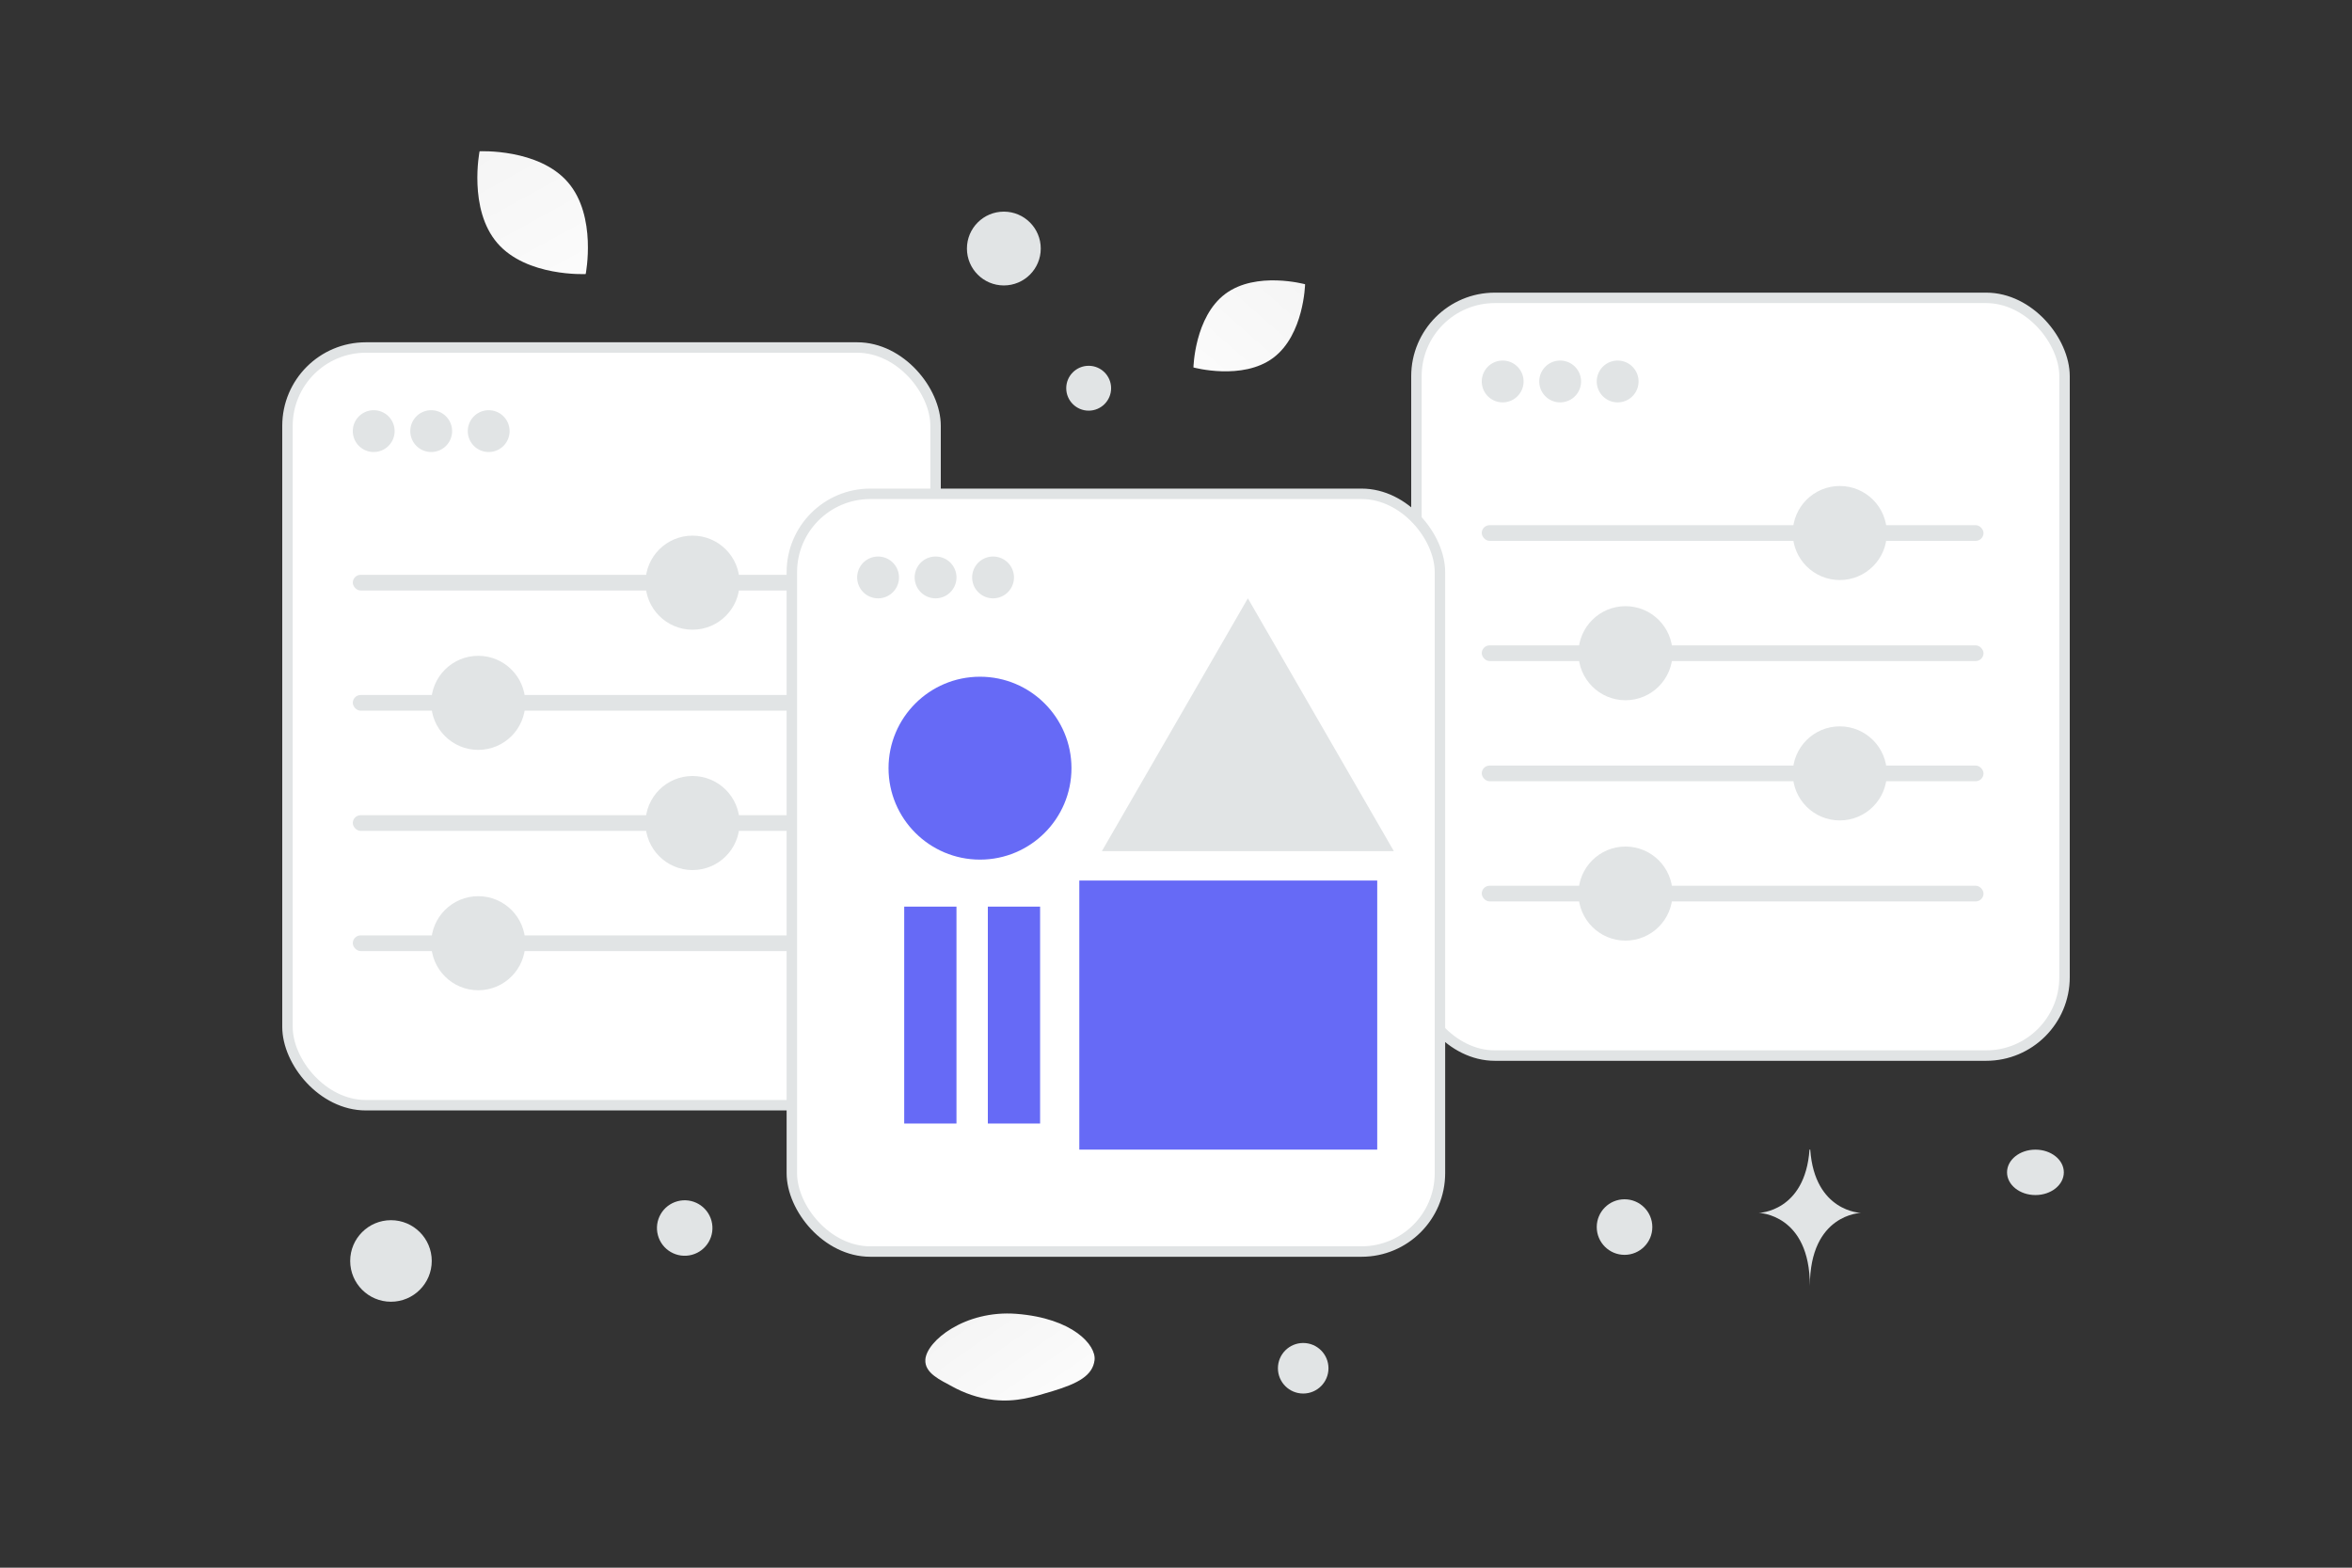 <svg width="900" height="600" viewBox="0 0 900 600" fill="none" xmlns="http://www.w3.org/2000/svg"><rect x="0" y="0" width="900" height="600" fill="#333333" stroke="none"/><path fill="transparent" d="M0 0h900v600H0z"/><rect x="110" y="133" width="248" height="290" rx="30" fill="#fff" stroke="#E1E4E5" stroke-width="4" stroke-linecap="round" stroke-linejoin="round"/><path d="M143 173a8 8 0 1 0 0-16 8 8 0 0 0 0 16zm22 0a8 8 0 1 0 0-16 8 8 0 0 0 0 16zm22 0a8 8 0 1 0 0-16 8 8 0 0 0 0 16z" fill="#E1E4E5"/><rect x="135" y="220" width="192" height="6" rx="3" fill="#E1E4E5"/><rect x="135" y="312" width="192" height="6" rx="3" fill="#E1E4E5"/><rect x="327" y="272" width="192" height="6" rx="3" transform="rotate(-180 327 272)" fill="#E1E4E5"/><rect x="327" y="364" width="192" height="6" rx="3" transform="rotate(-180 327 364)" fill="#E1E4E5"/><path d="M265 241c9.941 0 18-8.059 18-18s-8.059-18-18-18-18 8.059-18 18 8.059 18 18 18zm0 92c9.941 0 18-8.059 18-18s-8.059-18-18-18-18 8.059-18 18 8.059 18 18 18zm-82-82c-9.941 0-18 8.059-18 18s8.059 18 18 18 18-8.059 18-18-8.059-18-18-18zm0 92c-9.941 0-18 8.059-18 18s8.059 18 18 18 18-8.059 18-18-8.059-18-18-18z" fill="#E1E4E5"/><rect x="542" y="114" width="248" height="290" rx="30" fill="#fff" stroke="#E1E4E5" stroke-width="4" stroke-linecap="round" stroke-linejoin="round"/><path d="M575 154a8 8 0 1 0 0-16 8 8 0 0 0 0 16zm22 0a8 8 0 1 0 0-16 8 8 0 0 0 0 16zm22 0a8 8 0 1 0 0-16 8 8 0 0 0 0 16z" fill="#E1E4E5"/><rect x="567" y="201" width="192" height="6" rx="3" fill="#E1E4E5"/><rect x="567" y="293" width="192" height="6" rx="3" fill="#E1E4E5"/><rect x="759" y="253" width="192" height="6" rx="3" transform="rotate(-180 759 253)" fill="#E1E4E5"/><rect x="759" y="345" width="192" height="6" rx="3" transform="rotate(-180 759 345)" fill="#E1E4E5"/><path d="M704 222c9.941 0 18-8.059 18-18s-8.059-18-18-18-18 8.059-18 18 8.059 18 18 18zm0 92c9.941 0 18-8.059 18-18s-8.059-18-18-18-18 8.059-18 18 8.059 18 18 18zm-82-82c-9.941 0-18 8.059-18 18s8.059 18 18 18 18-8.059 18-18-8.059-18-18-18zm0 92c-9.941 0-18 8.059-18 18s8.059 18 18 18 18-8.059 18-18-8.059-18-18-18z" fill="#E1E4E5"/><rect x="303" y="189" width="248" height="290" rx="30" fill="#fff" stroke="#E1E4E5" stroke-width="4" stroke-linecap="round" stroke-linejoin="round"/><path d="M336 229a8 8 0 1 0 0-16 8 8 0 0 0 0 16zm22 0a8 8 0 1 0 0-16 8 8 0 0 0 0 16zm22 0a8 8 0 1 0 0-16 8 8 0 0 0 0 16z" fill="#E1E4E5"/><circle cx="375" cy="294" r="35" fill="#666AF6"/><path d="m477.5 229 55.859 96.75H421.641L477.5 229z" fill="#E1E4E5"/><path fill="#666AF6" d="M413 337h114v103H413zm-15 10h-20v83h20zm-32 0h-20v83h20z"/><path d="M418.83 520.579c-.715 5.858-6.292 8.909-16.027 11.845-7.321 2.206-13.96 4.312-22.577 3.361-6.031-.664-11.423-2.697-15.719-5.058-4.654-2.558-10.751-5.154-10.417-10.355.459-7.145 15.184-19.044 34.844-17.526 21.597 1.67 30.597 12.007 29.896 17.733z" fill="url(#a)"/><path d="M487.184 136.971c-11.793 8.796-30.51 3.663-30.51 3.663s.417-19.391 12.218-28.179c11.793-8.796 30.501-3.671 30.501-3.671s-.416 19.392-12.209 28.187z" fill="url(#b)"/><path d="M190.317 93.049c11.211 12.975 33.802 11.839 33.802 11.839s4.401-22.175-6.821-35.143c-11.211-12.974-33.79-11.845-33.79-11.845s-4.401 22.174 6.809 35.149z" fill="url(#c)"/><circle r="9.673" transform="matrix(-1 0 0 1 498.673 523.673)" fill="#E1E4E5"/><circle r="10.634" transform="matrix(-1 0 0 1 621.634 469.634)" fill="#E1E4E5"/><circle r="8.585" transform="matrix(-1 0 0 1 416.585 148.585)" fill="#E1E4E5"/><circle r="10.617" transform="scale(1 -1) rotate(-75 -175.258 -405.726)" fill="#E1E4E5"/><circle r="14.124" transform="matrix(-1 0 0 1 384.124 95.124)" fill="#E1E4E5"/><ellipse rx="10.865" ry="8.692" transform="matrix(-1 0 0 1 778.865 448.692)" fill="#E1E4E5"/><circle r="15.605" transform="matrix(0 1 1 0 149.606 482.606)" fill="#E1E4E5"/><path d="M692.41 440h.285c1.683 23.847 19.417 24.214 19.417 24.214s-19.556.382-19.556 27.936c0-27.554-19.556-27.936-19.556-27.936s17.727-.367 19.41-24.214z" fill="#E1E4E5"/><defs><linearGradient id="a" x1="413.512" y1="558.82" x2="345.886" y2="461.689" gradientUnits="userSpaceOnUse"><stop stop-color="#fff"/><stop offset="1" stop-color="#EEE"/></linearGradient><linearGradient id="b" x1="441.052" y1="166.111" x2="532.571" y2="62.023" gradientUnits="userSpaceOnUse"><stop stop-color="#fff"/><stop offset="1" stop-color="#EEE"/></linearGradient><linearGradient id="c" x1="235.495" y1="137.81" x2="157.503" y2="-3.659" gradientUnits="userSpaceOnUse"><stop stop-color="#fff"/><stop offset="1" stop-color="#EEE"/></linearGradient></defs></svg>